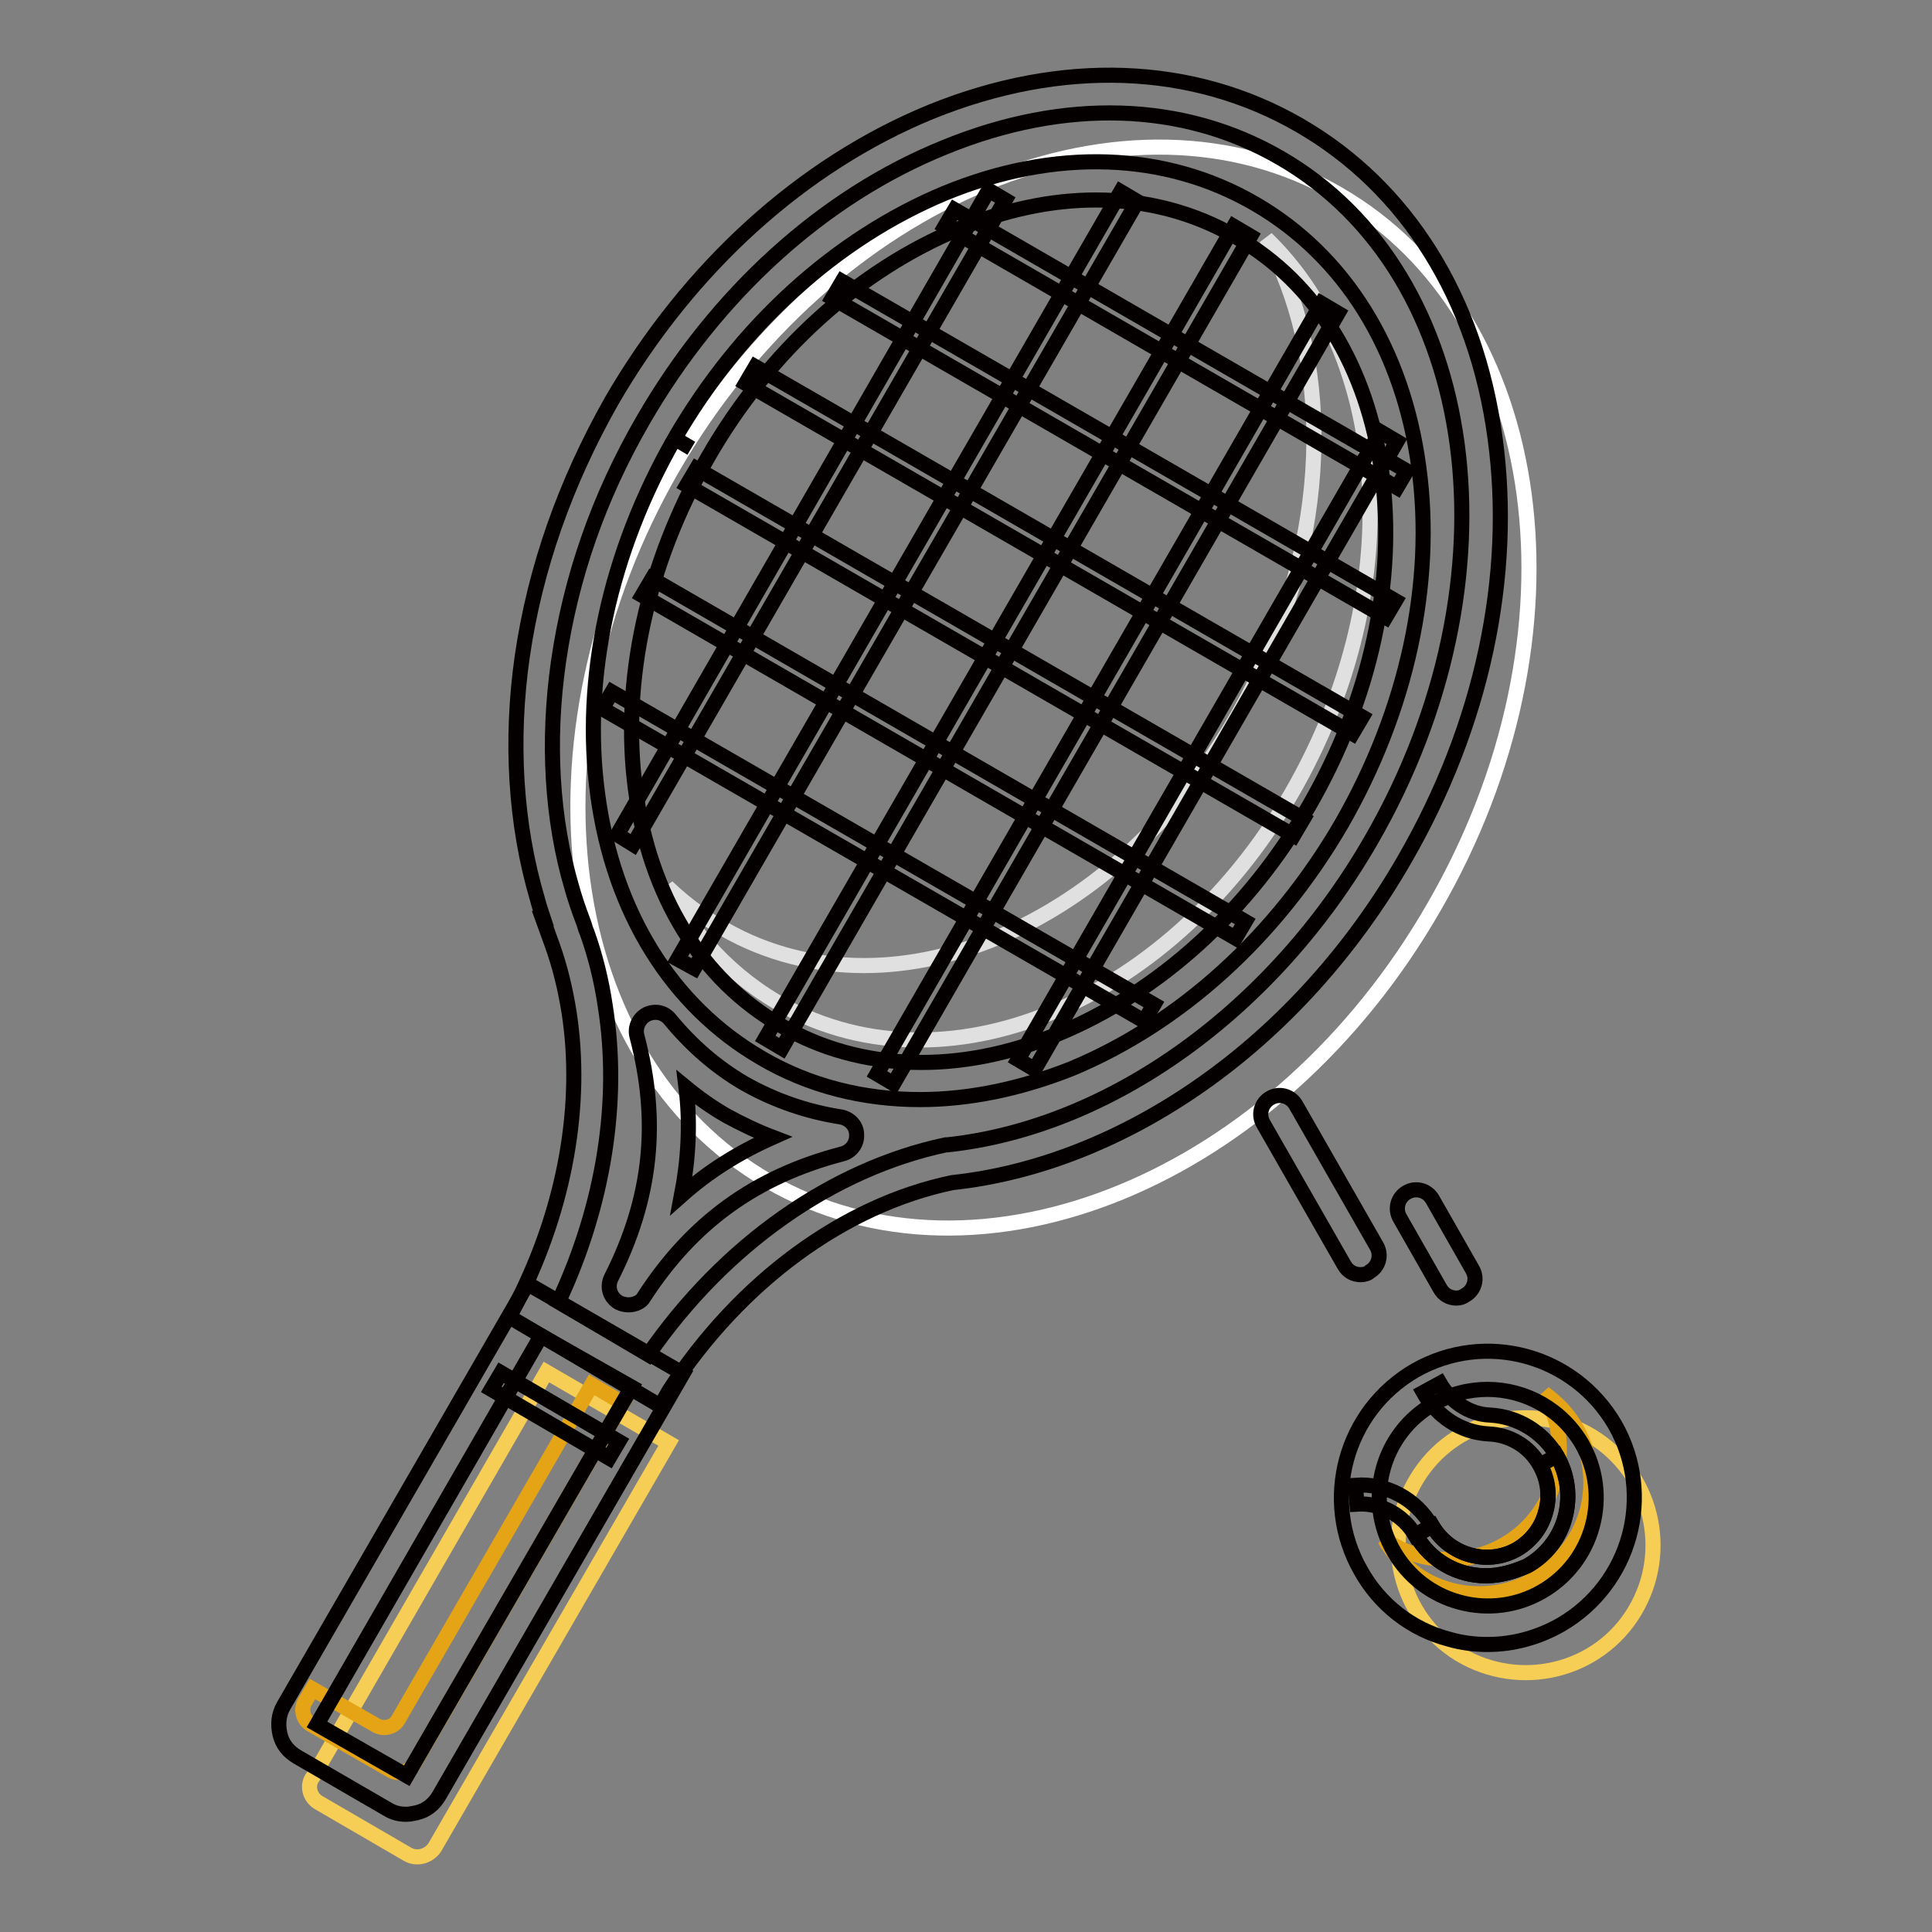 <?xml version="1.0" encoding="utf-8"?>
<!-- Svg Vector Icons : http://www.onlinewebfonts.com/icon -->
<!DOCTYPE svg PUBLIC "-//W3C//DTD SVG 1.1//EN" "http://www.w3.org/Graphics/SVG/1.1/DTD/svg11.dtd">
<svg version="1.1" xmlns="http://www.w3.org/2000/svg" xmlns:xlink="http://www.w3.org/1999/xlink" x="0px" y="0px" viewBox="0 0 256 256" enable-background="new 0 0 256 256" xml:space="preserve">
<rect x="0" y="0" width="256" height="256" fill="#808080" stroke="none"/>
<g> <path stroke-width="2" fill-opacity="0" stroke="#ffffff"  d="M101.8,156.5c27.9,16.1,67.4-0.1,88.2-36.3c20.9-36.1,15.2-78.4-12.7-94.5C149.5,9.6,110,25.9,89.1,62 C68.3,98.1,74,140.4,101.8,156.5z"/> <path stroke-width="2" fill-opacity="0" stroke="#e0e0e0"  d="M167.8,31.6c8.5,15.5,8.7,37.6-1.2,58.2c-14.4,30.2-45,45.7-68.4,34.5c-3.7-1.8-7-4.1-9.8-6.8 c4,7.3,9.8,13.1,17.2,16.7c23.3,11.1,53.9-4.3,68.4-34.5C186.3,74.2,183.1,46.4,167.8,31.6L167.8,31.6z"/> <path stroke-width="2" fill-opacity="0" stroke="#f6cd55"  d="M42.3,238.9l11.7,6.8c1.2,0.7,2.8,0.3,3.6-0.9l31-53.6l-16.2-9.4l-30.9,53.6 C40.6,236.5,41,238.2,42.3,238.9z"/> <path stroke-width="2" fill-opacity="0" stroke="#e4a416"  d="M78.4,183.5l-25.6,44.3c-0.6,1.1-2,1.4-3,0.8l-8.4-4.8l-1,1.7c-0.6,1.1-0.2,2.4,0.8,3l10.6,6.1 c1.1,0.6,2.4,0.2,3-0.8l27.7-47.9L78.4,183.5z"/> <path stroke-width="2" fill-opacity="0" stroke="#040000"  d="M121.9,145.7c-7.5,0-14.7-1.8-21-5.5c-11.9-6.9-19.6-19.3-21.7-34.9c-2.1-15.4,1.6-32.2,10.2-47.2l2.2,1.3 l-2.2-1.3c8.7-15,21.4-26.5,35.8-32.5c14.6-6,29.2-5.5,41.1,1.4c11.9,6.9,19.6,19.3,21.7,34.9c2.1,15.4-1.6,32.2-10.2,47.2 c-8.7,15-21.4,26.5-35.8,32.5C135.2,144.3,128.4,145.7,121.9,145.7z M145.2,26.5c-5.9,0-12,1.3-18.1,3.8 c-13.3,5.5-25.2,16.2-33.3,30.3s-11.5,29.7-9.6,44c1.9,14.1,8.7,25.2,19.3,31.3c10.5,6.1,23.6,6.5,36.7,1.1 c13.3-5.5,25.2-16.2,33.3-30.3c8.1-14.1,11.5-29.7,9.6-44c-1.9-14.1-8.7-25.2-19.3-31.3C158.1,28.1,151.8,26.5,145.2,26.5z"/> <path stroke-width="2" fill-opacity="0" stroke="#040000"  d="M87.5,186.3l-20-11.8l1.1-2.1c6.3-12.5,8.7-26.1,6.8-38.3c-0.5-3.1-1.2-6-2.2-8.8l-1.3-3.6H72 c-0.3-0.9-0.6-1.8-0.8-2.6c-2.9-9.8-3.6-20.9-2-32.1c1.7-11.7,5.7-23,11.8-33.8c10.3-17.8,25.3-31.4,42.4-38.4 c17.3-7,34.6-6.4,48.8,1.8c14.2,8.2,23.4,22.9,25.9,41.4c2.5,18.3-1.7,38.1-12,55.9c-6.9,12-16.2,22.3-26.9,29.8 c-10.4,7.3-21.8,11.8-33,13c-14.4,3-28.1,13.1-37.5,27.5L87.5,186.3z M74,172.5l11.9,7c10.1-14.6,24.4-24.6,39.4-27.8l0.2,0 c21.6-2.3,43.2-17.8,56.2-40.4c19.9-34.5,14.5-75.1-12.1-90.4c-12.8-7.4-28.5-7.9-44.4-1.4c-16.1,6.5-30.3,19.4-40,36.2 c-5.9,10.2-9.6,20.9-11.2,32c-1.5,10.5-0.9,20.9,1.8,30c0.3,1.1,0.9,2.9,1.4,4.2c0.2,0.5,0.3,0.9,0.4,1.2c0.1,0.2,0.1,0.3,0.2,0.5 c1.1,3.1,1.9,6.3,2.4,9.7C82.2,145.9,80,159.7,74,172.5L74,172.5z"/> <path stroke-width="2" fill-opacity="0" stroke="#040000"  d="M83.3,172.9c-0.4,0-0.9-0.1-1.3-0.3c-1.2-0.7-1.6-2.1-1-3.3c5.3-10.5,6.4-20.6,3.4-32 c-0.3-1.1,0.2-2.3,1.3-2.9c1.1-0.5,2.3-0.3,3.1,0.7c2.8,3.4,6.1,6.3,9.9,8.5c3.9,2.2,8.2,3.7,12.7,4.4c1.2,0.2,2.1,1.2,2.1,2.3 c0.1,1.2-0.7,2.3-1.9,2.6c-11.5,3-19.9,9.1-26.3,19C85,172.5,84.1,172.9,83.3,172.9z M90.9,144.1c0.6,4.9,0.3,9.6-0.6,14.3 c3.6-3.2,7.6-5.7,12.1-7.7c-2.1-0.8-4.2-1.8-6.2-2.9C94.3,146.7,92.6,145.5,90.9,144.1z M53.8,240.4c-0.9,0-1.7-0.2-2.5-0.7 l-11.9-6.9c-1.2-0.7-2-1.7-2.3-3c-0.3-1.3-0.2-2.6,0.5-3.8l32.3-55.9L90.5,182l-32.3,55.9c-0.7,1.2-1.7,2-3,2.3 C54.7,240.3,54.3,240.4,53.8,240.4L53.8,240.4z M42,228.5l11.9,6.8l29.8-51.5L71.7,177L42,228.5z"/> <path stroke-width="2" fill-opacity="0" stroke="#040000"  d="M65.1,184.1l1.3-2.2L82,191l-1.3,2.2L65.1,184.1z M125.2,30l1.3-2.2l59.9,34.6l-1.3,2.2L125.2,30z  M110.3,39.5l1.3-2.2l73.3,42.3l-1.3,2.2L110.3,39.5z M98.8,50.8l1.3-2.2l80.4,46.4l-1.3,2.2L98.8,50.8z M91,64.3l1.3-2.2 l80.4,46.4l-1.3,2.2L91,64.3z M85.1,78.9l1.3-2.2l78.6,45.4l-1.3,2.2L85.1,78.9z M79.8,93.9l1.3-2.2l71.8,41.4l-1.3,2.2L79.8,93.9z "/> <path stroke-width="2" fill-opacity="0" stroke="#040000"  d="M81.8,110.6L131,25.2l2.2,1.3l-49.3,85.4L81.8,110.6z M89.8,127.1l58.7-101.7l2.2,1.3L92,128.3L89.8,127.1z  M101.4,137.6L163.5,30l2.2,1.3l-62.1,107.6L101.4,137.6z M116.2,142.3l58.9-102.1l2.2,1.3l-58.9,102.1L116.2,142.3z M134.9,140.4 l48-83.2l2.2,1.3l-48,83.2L134.9,140.4z"/> <path stroke-width="2" fill-opacity="0" stroke="#f6cd55"  d="M193.4,219.2c8,4.8,18.4,2.3,23.2-5.7c4.8-8,2.3-18.3-5.7-23.2c0,0,0,0,0,0c-8-4.8-18.4-2.3-23.2,5.7 C182.9,203.9,185.4,214.3,193.4,219.2C193.4,219.2,193.4,219.2,193.4,219.2z"/> <path stroke-width="2" fill-opacity="0" stroke="#e4a416"  d="M206.8,186.5c-0.7-0.7-1.4-1.3-2.2-1.9c3.4,5.7,2.5,13.3-2.6,18.1c-5.2,4.8-12.9,5.2-18.5,1.3 c0.5,0.9,1.2,1.8,1.9,2.6c5.5,5.9,14.8,6.1,20.6,0.6C212.1,201.6,212.4,192.4,206.8,186.5L206.8,186.5z"/> <path stroke-width="2" fill-opacity="0" stroke="#040000"  d="M197.1,217.9c-1.7,0-3.4-0.2-5.1-0.7c-5-1.3-9.2-4.6-11.7-9.1c-5.3-9.3-2.1-21.1,7.2-26.5 c9.3-5.3,21.1-2.1,26.5,7.2c5.3,9.3,2.1,21.1-7.2,26.5C203.8,217,200.5,217.9,197.1,217.9z M197.1,184.1c-2.4,0-4.9,0.6-7.1,1.9 c-6.9,3.9-9.3,12.7-5.3,19.6c1.9,3.3,5,5.7,8.7,6.7c3.7,1,7.6,0.5,10.9-1.4c3.3-1.9,5.7-5,6.7-8.7c1-3.7,0.5-7.6-1.4-10.9 C206.9,186.7,202.1,184.1,197.1,184.1z"/> <path stroke-width="2" fill-opacity="0" stroke="#040000"  d="M196.9,208.8c-3.7,0-7.3-1.9-9.3-5.4l2.2-1.2c2.3,3.9,7.3,5.3,11.2,3.1c3.9-2.3,5.3-7.3,3.1-11.2l2.2-1.2 c3,5.1,1.2,11.7-4,14.6C200.5,208.3,198.7,208.8,196.9,208.8L196.9,208.8z M187.5,203.4c-1.6-2.7-4.6-4.3-7.7-4.1l-0.2-2.5 c4.1-0.3,8,1.8,10.1,5.4L187.5,203.4z"/> <path stroke-width="2" fill-opacity="0" stroke="#040000"  d="M196.9,208.8c-3.7,0-7.3-1.9-9.3-5.4l2.2-1.2c2.3,3.9,7.3,5.3,11.2,3.1c1.9-1.1,3.3-2.9,3.8-5 c0.6-2.1,0.3-4.3-0.8-6.2c-1.4-2.5-4-4-6.8-4.1h0c-3.6-0.2-6.8-2.3-8.6-5.5l2.2-1.2c1.4,2.4,3.9,4.1,6.6,4.2c3.7,0.2,7,2.2,8.9,5.4 c1.4,2.5,1.8,5.4,1.1,8.1c-0.7,2.8-2.5,5.1-5,6.5C200.5,208.3,198.7,208.8,196.9,208.8L196.9,208.8z"/> <path stroke-width="2" fill-opacity="0" stroke="#040000"  d="M180.3,168.9c-0.9,0-1.7-0.4-2.2-1.3l-10.7-18.7c-0.7-1.2-0.3-2.7,0.9-3.4c1.2-0.7,2.7-0.3,3.4,0.9 l10.7,18.7c0.7,1.2,0.3,2.7-0.9,3.4C181.2,168.8,180.7,168.9,180.3,168.9z"/> <path stroke-width="2" fill-opacity="0" stroke="#040000"  d="M193,172c-0.9,0-1.7-0.4-2.2-1.3l-5.3-9.3c-0.7-1.2-0.3-2.7,0.9-3.4c1.2-0.7,2.7-0.3,3.4,0.9l5.3,9.3 c0.7,1.2,0.3,2.7-0.9,3.4C193.8,171.9,193.4,172,193,172L193,172z"/></g>
</svg>